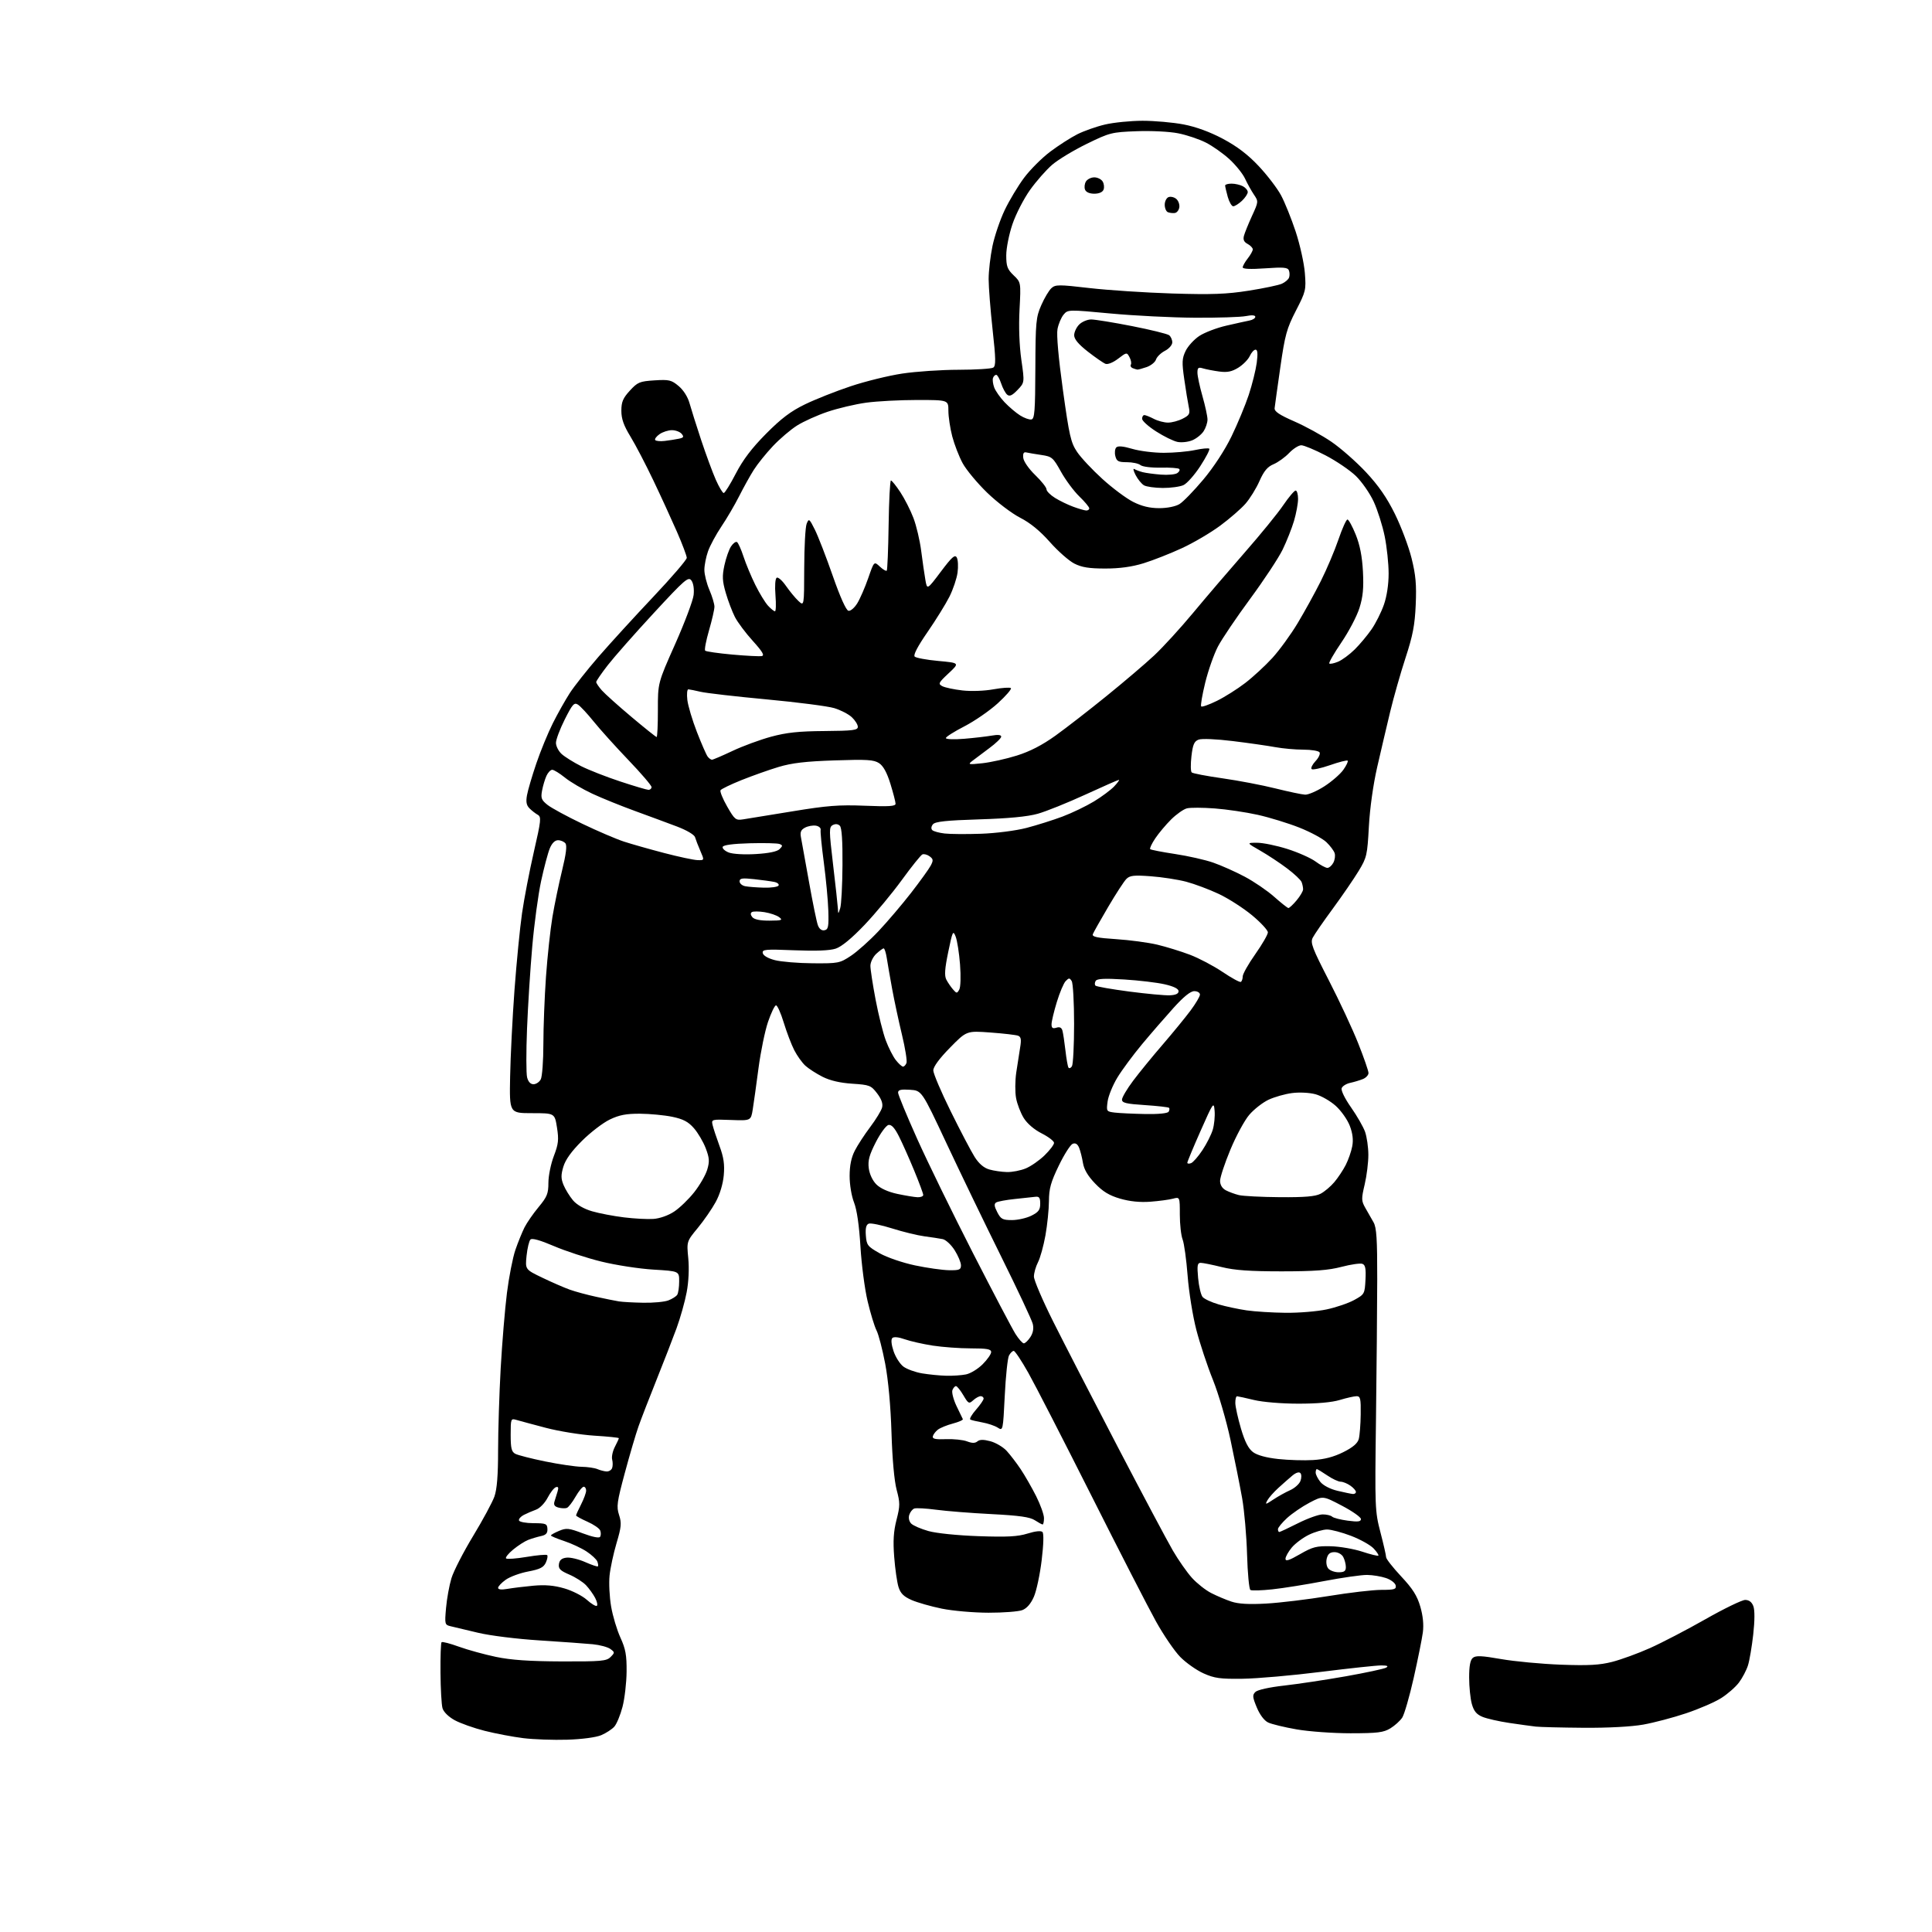 <?xml version="1.0" encoding="UTF-8" standalone="no"?>
<svg 
  version="1.1" 
  xmlns="http://www.w3.org/2000/svg" 
  xmlns:xlink="http://www.w3.org/1999/xlink" 
  xmlns:svg="http://www.w3.org/2000/svg"
  xmlns:rdf="http://www.w3.org/1999/02/22-rdf-syntax-ns#"
  xmlns:cc="http://creativecommons.org/ns#"
  xmlns:dc="http://purl.org/dc/elements/1.1/"
  viewBox="0 0 768 768"
  width="768"
  height="768"
>
<style>svg {background-color: white; }</style>"
<path stroke="none" fill="black" fill-rule="evenodd" d="M225.50,691.56C220.00,691.73 212.12,691.45 208.00,690.94C203.88,690.43 196.97,689.12 192.66,688.03C188.35,686.94 182.97,685.03 180.70,683.78C178.23,682.41 176.31,680.50 175.89,679.00C175.51,677.62 175.15,671.29 175.10,664.92C175.04,658.55 175.24,653.09 175.53,652.80C175.82,652.51 178.93,653.31 182.44,654.59C185.95,655.86 192.58,657.68 197.16,658.64C203.16,659.89 210.48,660.39 223.21,660.44C239.02,660.49 241.11,660.31 242.71,658.69C244.43,656.95 244.43,656.82 242.64,655.50C241.61,654.74 238.46,653.89 235.64,653.61C232.81,653.34 223.30,652.65 214.50,652.09C205.45,651.52 194.81,650.19 190.00,649.04C185.32,647.92 180.42,646.75 179.11,646.45C176.81,645.91 176.74,645.65 177.31,639.20C177.63,635.51 178.60,630.20 179.45,627.38C180.30,624.57 184.17,617.03 188.04,610.64C191.91,604.25 195.74,597.16 196.54,594.89C197.56,592.00 198.00,586.44 198.00,576.55C198.00,568.74 198.47,554.06 199.03,543.93C199.60,533.79 200.72,520.30 201.52,513.95C202.32,507.60 203.83,499.91 204.87,496.87C205.92,493.82 207.56,489.79 208.50,487.91C209.45,486.04 211.97,482.39 214.11,479.82C217.48,475.76 218.00,474.48 218.00,470.16C218.00,467.42 218.97,462.64 220.16,459.55C221.99,454.75 222.18,453.06 221.41,448.21C220.50,442.50 220.50,442.50 211.50,442.50C202.50,442.50 202.50,442.50 202.78,428.00C202.93,420.02 203.71,404.50 204.52,393.50C205.34,382.50 206.68,368.77 207.52,363.00C208.35,357.23 210.47,346.27 212.21,338.65C215.11,326.03 215.24,324.72 213.74,323.88C212.84,323.37 211.36,322.22 210.47,321.32C209.27,320.12 209.01,318.74 209.49,316.10C209.84,314.12 211.51,308.45 213.19,303.50C214.87,298.55 217.83,291.35 219.76,287.50C221.69,283.65 224.73,278.25 226.51,275.50C228.29,272.75 233.45,266.23 237.98,261.00C242.51,255.78 252.25,245.12 259.61,237.33C266.97,229.54 273.00,222.53 273.00,221.75C273.00,220.98 271.25,216.33 269.11,211.42C266.96,206.52 262.75,197.32 259.73,191.00C256.72,184.68 252.63,176.83 250.63,173.56C247.93,169.14 247.00,166.51 247.00,163.29C247.00,159.78 247.63,158.28 250.37,155.29C253.47,151.91 254.27,151.58 260.17,151.20C265.99,150.83 266.90,151.05 269.78,153.47C271.70,155.08 273.42,157.81 274.11,160.32C274.75,162.62 276.83,169.20 278.73,174.95C280.64,180.69 283.25,187.78 284.54,190.70C285.83,193.61 287.25,196.00 287.69,195.99C288.14,195.98 290.30,192.50 292.50,188.24C295.33,182.78 298.84,178.15 304.50,172.44C310.55,166.34 314.33,163.48 320.00,160.73C324.12,158.73 332.30,155.49 338.16,153.54C344.02,151.58 353.25,149.31 358.66,148.50C364.07,147.68 374.12,147.00 381.00,146.99C387.88,146.98 394.09,146.59 394.82,146.13C395.91,145.44 395.87,142.81 394.57,131.02C393.71,123.17 393.00,114.13 393.00,110.94C393.00,107.74 393.69,101.84 394.52,97.82C395.36,93.79 397.55,87.35 399.39,83.50C401.23,79.65 404.70,73.87 407.10,70.66C409.51,67.44 414.17,62.78 417.47,60.30C420.77,57.82 425.61,54.71 428.22,53.39C430.83,52.07 435.78,50.32 439.23,49.51C442.68,48.69 449.40,48.02 454.16,48.01C458.93,48.01 466.27,48.66 470.48,49.46C475.47,50.42 480.92,52.42 486.18,55.21C491.80,58.21 496.08,61.47 500.36,66.03C503.74,69.62 507.73,74.84 509.23,77.63C510.73,80.42 513.35,86.93 515.06,92.10C516.76,97.27 518.40,104.66 518.70,108.51C519.23,115.25 519.09,115.84 515.14,123.51C511.49,130.61 510.80,133.11 508.95,146.00C507.80,153.97 506.79,161.29 506.68,162.26C506.55,163.56 508.57,164.92 514.50,167.51C518.90,169.43 525.54,173.07 529.25,175.61C532.96,178.14 539.16,183.59 543.02,187.72C548.02,193.08 551.32,197.85 554.53,204.37C557.00,209.39 559.97,217.28 561.12,221.90C562.78,228.56 563.12,232.38 562.77,240.40C562.42,248.49 561.61,252.68 558.72,261.50C556.74,267.55 553.99,277.23 552.60,283.00C551.21,288.77 548.89,298.68 547.44,305.00C545.87,311.86 544.54,321.36 544.15,328.54C543.53,339.95 543.32,340.89 540.08,346.23C538.20,349.33 533.58,356.06 529.82,361.19C526.05,366.31 522.46,371.51 521.83,372.76C520.82,374.73 521.62,376.85 528.26,389.76C532.43,397.86 537.68,409.12 539.92,414.77C542.17,420.42 544.00,425.72 544.00,426.54C544.00,427.37 542.99,428.45 541.75,428.95C540.51,429.45 538.24,430.13 536.71,430.46C535.17,430.79 533.65,431.74 533.34,432.56C533.00,433.43 534.57,436.66 537.05,440.19C539.41,443.55 541.92,447.92 542.63,449.90C543.33,451.88 543.93,455.98 543.94,459.00C543.96,462.02 543.30,467.33 542.49,470.80C541.12,476.60 541.14,477.34 542.75,480.18C543.71,481.87 545.17,484.43 546.00,485.88C547.20,487.97 547.49,492.51 547.47,508.50C547.45,519.50 547.22,544.70 546.97,564.50C546.51,599.40 546.57,600.76 548.75,609.14C549.99,613.89 551.00,618.33 551.00,619.01C551.00,619.69 553.69,623.12 556.97,626.63C561.57,631.54 563.33,634.32 564.59,638.65C565.66,642.33 566.01,645.88 565.60,648.94C565.26,651.50 563.62,659.64 561.96,667.03C560.29,674.42 558.24,681.50 557.41,682.78C556.57,684.05 554.45,685.97 552.70,687.04C549.97,688.70 547.62,688.99 536.88,689.00C529.94,689.00 520.29,688.31 515.44,687.46C510.58,686.61 505.47,685.38 504.09,684.71C502.55,683.97 500.79,681.63 499.59,678.73C497.87,674.58 497.80,673.78 499.06,672.56C499.90,671.74 504.66,670.69 510.50,670.04C516.00,669.42 527.02,667.76 535.00,666.35C542.98,664.93 550.17,663.39 551.00,662.92C552.06,662.31 551.52,662.05 549.15,662.03C547.31,662.01 536.51,663.17 525.15,664.59C513.79,666.02 499.77,667.25 494.00,667.33C485.01,667.45 482.77,667.14 478.40,665.18C475.60,663.92 471.44,660.98 469.16,658.66C466.88,656.34 462.53,649.96 459.48,644.47C456.44,638.99 444.89,616.50 433.83,594.50C422.76,572.50 411.50,550.56 408.79,545.75C406.09,540.94 403.47,537.00 402.97,537.00C402.48,537.00 401.63,537.83 401.09,538.84C400.55,539.85 399.79,547.01 399.41,554.76C398.71,568.78 398.70,568.85 396.60,567.50C395.45,566.76 392.70,565.83 390.50,565.44C388.30,565.05 386.15,564.54 385.72,564.29C385.29,564.04 386.30,562.29 387.97,560.39C389.63,558.49 391.00,556.50 391.00,555.97C391.00,555.43 390.47,555.00 389.83,555.00C389.18,555.00 387.85,555.73 386.87,556.62C385.19,558.14 384.94,558.01 382.94,554.62C381.76,552.63 380.45,551.00 380.01,551.00C379.57,551.00 378.94,551.72 378.60,552.59C378.27,553.47 378.98,556.28 380.19,558.84C381.41,561.41 382.55,563.78 382.74,564.12C382.93,564.46 381.15,565.25 378.79,565.88C376.43,566.50 373.74,567.60 372.81,568.32C371.88,569.04 370.98,570.23 370.81,570.97C370.58,571.98 371.84,572.25 376.02,572.09C379.06,571.97 382.83,572.36 384.39,572.96C386.44,573.74 387.61,573.74 388.55,572.96C389.47,572.20 390.98,572.19 393.72,572.92C395.85,573.50 398.75,575.21 400.15,576.73C401.56,578.26 404.06,581.52 405.72,584.00C407.38,586.48 410.14,591.30 411.87,594.72C413.59,598.14 415.00,602.08 415.00,603.47C415.00,604.86 414.76,606.00 414.46,606.00C414.17,606.00 412.78,605.24 411.36,604.32C409.43,603.05 405.22,602.45 394.15,601.88C386.09,601.47 376.18,600.69 372.13,600.14C368.07,599.60 364.15,599.39 363.42,599.67C362.68,599.95 361.79,601.09 361.44,602.20C361.06,603.40 361.38,604.81 362.23,605.66C363.02,606.45 366.10,607.78 369.08,608.62C372.21,609.50 380.62,610.36 389.00,610.65C400.40,611.05 404.56,610.83 408.48,609.61C411.55,608.65 413.81,608.41 414.39,608.99C414.96,609.56 414.85,613.86 414.08,620.21C413.40,625.87 412.01,632.41 410.98,634.75C409.76,637.53 408.16,639.37 406.37,640.05C404.87,640.62 398.82,641.09 392.94,641.08C387.07,641.07 378.71,640.34 374.38,639.46C370.04,638.57 364.64,637.03 362.36,636.03C359.23,634.65 357.97,633.40 357.17,630.86C356.59,629.01 355.82,623.64 355.46,618.93C354.96,612.56 355.20,608.76 356.38,604.16C357.81,598.57 357.82,597.42 356.43,592.23C355.49,588.70 354.70,579.98 354.38,569.50C354.05,558.87 353.11,548.60 351.88,542.10C350.79,536.39 349.24,530.43 348.44,528.88C347.63,527.32 346.04,522.11 344.90,517.30C343.75,512.49 342.47,502.69 342.04,495.53C341.53,487.13 340.63,480.90 339.49,478.00C338.49,475.45 337.73,470.88 337.74,467.46C337.74,463.38 338.40,460.13 339.78,457.44C340.89,455.25 343.67,450.99 345.94,447.98C348.21,444.97 350.33,441.48 350.65,440.24C351.04,438.71 350.40,436.90 348.66,434.62C346.25,431.47 345.67,431.24 338.80,430.79C333.97,430.48 329.98,429.55 327.00,428.05C324.52,426.80 321.44,424.81 320.15,423.64C318.86,422.46 316.88,419.70 315.75,417.50C314.61,415.30 312.73,410.35 311.55,406.50C310.38,402.65 308.98,399.56 308.46,399.64C307.93,399.71 306.51,402.68 305.30,406.22C304.09,409.77 302.39,418.03 301.52,424.59C300.66,431.14 299.63,438.52 299.23,441.00C298.50,445.50 298.50,445.50 290.63,445.21C282.87,444.92 282.76,444.95 283.27,447.21C283.56,448.47 284.79,452.20 286.00,455.50C287.69,460.06 288.09,462.86 287.71,467.18C287.40,470.65 286.16,474.77 284.52,477.78C283.05,480.49 279.84,485.14 277.40,488.10C272.95,493.50 272.95,493.50 273.60,500.19C273.99,504.27 273.75,509.55 272.96,513.69C272.26,517.43 270.45,523.87 268.94,528.00C267.43,532.12 263.85,541.35 260.98,548.50C258.11,555.65 254.89,563.98 253.82,567.00C252.75,570.02 250.30,578.35 248.38,585.50C245.25,597.12 245.00,598.90 246.09,602.23C247.14,605.45 247.00,606.97 245.08,613.43C243.86,617.55 242.61,623.35 242.31,626.32C242.00,629.30 242.28,634.83 242.93,638.62C243.58,642.40 245.25,647.98 246.64,651.00C248.69,655.49 249.14,657.97 249.08,664.52C249.04,668.93 248.31,675.22 247.46,678.49C246.61,681.76 245.14,685.30 244.21,686.36C243.27,687.41 240.93,688.94 239.00,689.76C236.94,690.63 231.39,691.37 225.50,691.56zM629.50,686.82C620.70,686.75 612.15,686.54 610.50,686.35C608.85,686.16 604.12,685.51 600.00,684.90C595.88,684.29 591.07,683.20 589.32,682.48C586.93,681.49 585.88,680.21 585.07,677.33C584.49,675.22 584.01,670.52 584.01,666.87C584.00,662.24 584.45,659.88 585.48,659.02C586.65,658.05 588.97,658.15 596.73,659.51C602.10,660.45 612.80,661.45 620.50,661.74C631.54,662.14 635.86,661.90 640.91,660.61C644.44,659.70 651.19,657.24 655.91,655.13C660.63,653.02 670.56,647.86 677.96,643.65C685.37,639.44 692.47,636.00 693.74,636.00C695.27,636.00 696.36,636.83 696.98,638.46C697.57,640.00 697.55,644.21 696.94,649.71C696.40,654.54 695.46,660.08 694.85,662.00C694.25,663.92 692.64,666.99 691.28,668.81C689.92,670.63 686.72,673.43 684.16,675.04C681.60,676.65 675.33,679.36 670.24,681.06C665.15,682.77 657.50,684.79 653.24,685.55C648.54,686.39 639.23,686.89 629.50,686.82zM237.24,638.35C237.65,638.10 237.36,636.67 236.58,635.19C235.80,633.71 234.18,631.45 232.96,630.16C231.75,628.88 228.76,626.97 226.31,625.92C222.69,624.37 221.92,623.59 222.18,621.76C222.41,620.15 223.28,619.41 225.21,619.19C226.71,619.01 230.04,619.81 232.62,620.95C235.20,622.09 237.48,622.86 237.68,622.66C237.88,622.45 237.78,621.58 237.45,620.73C237.12,619.87 235.20,618.08 233.17,616.74C231.15,615.41 227.14,613.53 224.25,612.58C221.36,611.62 219.00,610.63 219.00,610.37C219.00,610.11 220.45,609.29 222.23,608.55C225.13,607.33 226.09,607.43 231.70,609.54C235.56,610.99 238.18,611.51 238.56,610.90C238.90,610.35 238.92,609.23 238.60,608.40C238.28,607.57 235.99,606.00 233.51,604.90C231.03,603.80 229.00,602.68 229.00,602.41C229.00,602.14 229.90,600.16 231.00,598.00C232.10,595.84 233.00,593.39 233.00,592.54C233.00,591.69 232.56,591.00 232.03,591.00C231.50,591.00 230.03,592.79 228.78,594.98C227.53,597.17 225.98,599.17 225.35,599.41C224.71,599.66 223.21,599.61 222.02,599.29C220.45,598.88 220.00,598.20 220.42,596.86C220.74,595.84 221.29,594.04 221.65,592.87C222.12,591.34 221.92,590.86 220.97,591.18C220.23,591.42 218.75,593.32 217.68,595.39C216.58,597.50 214.57,599.57 213.11,600.10C211.68,600.62 209.48,601.56 208.23,602.20C206.98,602.84 206.11,603.84 206.31,604.42C206.50,605.00 209.10,605.48 212.08,605.49C217.00,605.50 217.51,605.71 217.61,607.77C217.70,609.44 217.05,610.18 215.11,610.60C213.68,610.91 211.38,611.59 210.00,612.12C208.62,612.65 205.93,614.38 204.01,615.96C202.08,617.55 200.81,619.14 201.17,619.50C201.53,619.86 205.23,619.59 209.39,618.89C213.55,618.19 217.20,617.87 217.51,618.18C217.82,618.49 217.58,619.83 216.98,621.15C216.10,623.07 214.66,623.80 209.98,624.69C206.73,625.30 202.71,626.78 201.04,627.97C199.37,629.16 198.00,630.61 198.00,631.20C198.00,631.88 199.36,632.02 201.75,631.60C203.81,631.24 208.45,630.67 212.05,630.34C216.72,629.92 220.25,630.22 224.33,631.41C227.47,632.32 231.49,634.36 233.26,635.94C235.03,637.53 236.82,638.61 237.24,638.35zM503.36,637.44C508.78,637.14 519.93,635.79 528.13,634.45C536.33,633.10 545.76,632.00 549.09,632.00C554.32,632.00 555.10,631.76 554.81,630.25C554.63,629.29 552.91,627.96 550.99,627.31C549.07,626.65 545.69,626.09 543.47,626.06C541.25,626.03 533.60,627.12 526.47,628.48C519.34,629.85 510.01,631.34 505.75,631.79C501.49,632.25 497.58,632.36 497.06,632.04C496.54,631.71 495.94,625.39 495.73,617.98C495.52,610.56 494.64,600.45 493.76,595.50C492.88,590.55 490.81,580.19 489.16,572.47C487.51,564.73 484.36,553.97 482.14,548.47C479.93,542.99 476.97,534.06 475.56,528.63C474.15,523.21 472.59,513.53 472.10,507.13C471.61,500.73 470.71,494.23 470.10,492.68C469.50,491.14 469.00,486.70 469.00,482.82C469.00,475.77 469.00,475.77 466.25,476.50C464.74,476.90 460.71,477.44 457.29,477.70C453.17,478.01 449.14,477.60 445.29,476.49C440.96,475.23 438.44,473.71 435.30,470.44C432.45,467.48 430.91,464.86 430.49,462.29C430.15,460.20 429.47,457.50 428.97,456.27C428.35,454.76 427.53,454.24 426.42,454.67C425.52,455.01 423.03,458.92 420.89,463.35C417.71,469.92 416.99,472.50 416.97,477.45C416.95,480.78 416.32,486.91 415.58,491.08C414.83,495.25 413.50,500.07 412.61,501.78C411.73,503.50 411.00,506.05 411.00,507.46C411.00,508.87 414.43,516.88 418.62,525.26C422.81,533.64 434.34,556.02 444.23,575.00C454.13,593.98 464.03,612.60 466.24,616.39C468.44,620.17 471.85,625.04 473.81,627.21C475.76,629.37 479.19,632.09 481.43,633.24C483.67,634.39 487.30,635.93 489.50,636.66C492.29,637.59 496.48,637.83 503.36,637.44zM532.12,625.00C534.36,625.00 535.00,624.54 535.00,622.93C535.00,621.80 534.53,620.00 533.96,618.93C533.37,617.83 531.88,617.00 530.48,617.00C528.71,617.00 527.87,617.69 527.41,619.51C527.05,620.95 527.30,622.66 528.01,623.51C528.69,624.33 530.54,625.00 532.12,625.00zM516.75,617.82C521.79,614.91 523.30,614.52 529.00,614.66C532.58,614.75 538.20,615.72 541.50,616.81C544.80,617.90 547.69,618.61 547.92,618.39C548.15,618.17 547.30,616.88 546.03,615.53C544.75,614.17 540.73,611.93 537.08,610.53C533.44,609.14 529.15,608.00 527.54,608.00C525.94,608.00 522.70,608.94 520.34,610.08C517.98,611.22 514.91,613.51 513.52,615.15C512.14,616.80 511.00,618.83 511.00,619.65C511.00,620.77 512.46,620.30 516.75,617.82zM508.52,609.00C508.81,609.00 512.18,607.42 516.00,605.50C519.82,603.58 524.22,602.00 525.78,602.00C527.33,602.00 529.03,602.40 529.55,602.90C530.07,603.39 532.86,604.11 535.75,604.49C539.83,605.03 541.00,604.89 540.99,603.84C540.98,603.10 537.58,600.71 533.42,598.53C525.86,594.56 525.86,594.56 520.57,597.33C517.67,598.85 513.65,601.60 511.64,603.43C509.64,605.27 508.00,607.27 508.00,607.88C508.00,608.50 508.24,609.00 508.52,609.00zM506.12,596.12C507.98,594.88 510.98,593.21 512.79,592.40C514.61,591.60 516.47,589.94 516.94,588.72C517.42,587.48 517.41,586.09 516.92,585.57C516.39,585.01 515.15,585.40 513.77,586.54C512.52,587.59 510.00,589.80 508.17,591.47C506.34,593.14 504.36,595.37 503.79,596.43C502.83,598.19 503.04,598.16 506.12,596.12zM537.75,593.88C538.44,593.95 539.00,593.58 539.00,593.06C539.00,592.54 538.00,591.41 536.78,590.56C535.56,589.70 533.82,589.00 532.92,589.00C532.02,589.00 529.62,587.88 527.60,586.50C525.57,585.12 523.71,584.00 523.46,584.00C523.21,584.00 523.00,584.63 523.00,585.39C523.00,586.15 523.85,587.83 524.89,589.12C526.01,590.49 528.78,591.93 531.64,592.61C534.31,593.24 537.06,593.82 537.75,593.88zM241.14,584.93C242.05,584.97 243.03,584.37 243.32,583.60C243.62,582.82 243.63,581.30 243.35,580.21C243.06,579.12 243.54,576.85 244.41,575.17C245.29,573.48 246.00,571.92 246.00,571.70C246.00,571.48 241.61,571.03 236.25,570.70C230.89,570.36 222.22,568.96 217.00,567.59C211.78,566.22 206.49,564.79 205.25,564.43C203.08,563.79 203.00,563.99 203.00,570.35C203.00,575.71 203.34,577.11 204.84,577.91C205.85,578.45 211.21,579.82 216.74,580.95C222.28,582.08 228.77,583.03 231.16,583.07C233.55,583.11 236.40,583.53 237.50,584.00C238.60,584.47 240.24,584.89 241.14,584.93zM522.00,580.39C526.49,580.12 530.20,579.14 533.99,577.25C537.81,575.34 539.68,573.74 540.14,572.00C540.50,570.62 540.85,566.24 540.90,562.25C540.99,555.97 540.77,555.00 539.25,555.01C538.29,555.02 535.29,555.69 532.59,556.51C529.44,557.47 523.54,557.99 516.09,557.98C509.45,557.98 501.94,557.35 498.50,556.52C495.20,555.72 492.16,555.06 491.75,555.04C491.34,555.02 491.03,556.24 491.06,557.75C491.09,559.26 492.11,563.83 493.31,567.91C494.86,573.15 496.26,575.87 498.11,577.25C499.77,578.48 503.39,579.47 508.11,579.98C512.17,580.42 518.42,580.61 522.00,580.39zM376.12,546.88C378.67,546.95 382.21,546.71 383.99,546.35C385.77,546.00 388.75,544.18 390.61,542.32C392.48,540.46 394.00,538.27 394.00,537.47C394.00,536.30 392.36,536.00 385.94,536.00C381.51,536.00 374.69,535.50 370.78,534.90C366.87,534.29 361.86,533.16 359.65,532.38C357.17,531.50 355.28,531.32 354.71,531.89C354.13,532.47 354.32,534.46 355.20,537.10C355.98,539.45 357.75,542.22 359.13,543.25C360.50,544.27 363.85,545.48 366.56,545.94C369.28,546.39 373.58,546.82 376.12,546.88zM406.99,534.00C407.52,534.00 408.69,532.88 409.59,531.51C410.67,529.85 410.99,528.09 410.54,526.26C410.17,524.74 404.52,512.70 397.98,499.50C391.44,486.30 381.67,466.05 376.25,454.50C366.41,433.50 366.41,433.50 361.70,433.20C358.13,432.96 357.00,433.24 357.00,434.34C357.00,435.13 360.40,443.37 364.56,452.64C368.72,461.91 378.69,482.32 386.71,498.00C394.73,513.67 402.36,528.19 403.66,530.25C404.96,532.31 406.46,534.00 406.99,534.00zM511.00,521.86C516.23,521.92 523.57,521.32 527.32,520.52C531.07,519.73 536.02,518.04 538.32,516.77C542.40,514.53 542.51,514.33 542.80,508.72C543.03,504.32 542.75,502.84 541.59,502.40C540.76,502.08 537.02,502.61 533.29,503.59C528.07,504.96 522.56,505.37 509.50,505.38C496.87,505.38 490.75,504.95 485.69,503.69C481.94,502.76 478.17,502.00 477.30,502.00C475.98,502.00 475.81,502.98 476.27,508.04C476.57,511.36 477.37,514.74 478.04,515.55C478.71,516.36 481.58,517.69 484.42,518.52C487.26,519.34 492.26,520.41 495.54,520.89C498.82,521.37 505.77,521.80 511.00,521.86zM255.68,517.86C259.64,517.94 264.13,517.52 265.66,516.94C267.20,516.35 268.80,515.34 269.21,514.69C269.63,514.03 269.98,511.66 269.98,509.40C270.00,505.30 270.00,505.30 259.75,504.69C254.11,504.35 244.78,502.91 239.01,501.49C233.23,500.07 224.76,497.30 220.18,495.33C214.73,493.00 211.51,492.09 210.87,492.73C210.33,493.27 209.63,496.17 209.32,499.17C208.76,504.63 208.76,504.63 215.63,507.93C219.41,509.75 224.30,511.87 226.50,512.66C228.70,513.45 233.43,514.73 237.00,515.50C240.57,516.28 244.62,517.10 246.00,517.32C247.38,517.55 251.73,517.79 255.68,517.86zM377.25,504.93C381.37,504.99 382.00,504.73 382.00,502.98C382.00,501.87 380.87,499.18 379.50,497.00C378.12,494.82 375.99,492.83 374.75,492.57C373.51,492.32 370.25,491.82 367.50,491.46C364.75,491.10 358.97,489.69 354.66,488.33C350.35,486.97 346.16,486.11 345.35,486.42C344.31,486.82 343.97,488.19 344.19,491.13C344.48,494.97 344.88,495.49 349.72,498.22C352.63,499.86 358.81,501.97 363.72,503.01C368.55,504.03 374.64,504.89 377.25,504.93zM259.77,484.54C262.29,484.36 265.66,483.17 267.99,481.62C270.17,480.18 273.75,476.73 275.95,473.94C278.16,471.15 280.48,467.12 281.13,464.97C282.11,461.69 282.01,460.32 280.53,456.43C279.55,453.88 277.44,450.29 275.83,448.46C273.58,445.89 271.58,444.85 267.23,443.94C264.12,443.30 258.36,442.75 254.43,442.72C248.93,442.69 246.18,443.21 242.40,445.03C239.71,446.32 234.73,450.13 231.35,453.50C227.19,457.63 224.79,460.97 223.95,463.76C222.95,467.10 222.97,468.51 224.03,471.08C224.76,472.83 226.44,475.55 227.76,477.13C229.26,478.91 232.13,480.56 235.36,481.50C238.21,482.33 243.91,483.42 248.02,483.92C252.13,484.43 257.42,484.71 259.77,484.54zM402.28,485.00C404.60,485.00 408.07,484.21 410.00,483.25C412.83,481.83 413.50,480.93 413.50,478.50C413.50,476.08 413.11,475.55 411.50,475.75C410.40,475.88 406.73,476.28 403.34,476.63C399.95,476.98 396.64,477.60 395.99,478.00C395.11,478.55 395.22,479.53 396.43,481.87C397.86,484.63 398.55,485.00 402.28,485.00zM364.75,475.92C365.99,475.96 367.00,475.56 367.00,475.01C367.00,474.47 365.37,470.08 363.38,465.26C361.39,460.44 358.67,454.33 357.33,451.69C355.65,448.36 354.38,446.97 353.20,447.19C352.27,447.36 350.00,450.43 348.17,454.00C345.55,459.13 344.95,461.32 345.35,464.40C345.65,466.74 346.86,469.32 348.37,470.82C349.96,472.41 353.03,473.80 356.69,474.59C359.89,475.27 363.51,475.87 364.75,475.92zM508.80,475.90C518.68,475.97 522.83,475.62 524.93,474.54C526.49,473.73 528.96,471.65 530.43,469.90C531.90,468.16 533.94,465.08 534.96,463.07C535.99,461.06 537.15,457.72 537.54,455.66C538.02,453.09 537.71,450.53 536.56,447.52C535.64,445.10 533.13,441.55 531.00,439.62C528.86,437.69 525.23,435.60 522.92,434.98C520.53,434.33 516.53,434.13 513.61,434.51C510.80,434.87 506.59,436.07 504.25,437.17C501.92,438.27 498.47,440.97 496.60,443.16C494.72,445.35 491.35,451.58 489.10,457.01C486.84,462.43 485.00,468.01 485.00,469.40C485.00,471.00 485.83,472.37 487.25,473.14C488.49,473.80 490.85,474.67 492.50,475.07C494.15,475.47 501.48,475.84 508.80,475.90zM400.28,465.91C402.36,465.96 405.74,465.30 407.78,464.45C409.83,463.60 413.19,461.26 415.25,459.25C417.31,457.24 419.00,455.02 419.00,454.31C419.00,453.61 416.80,451.92 414.10,450.55C411.11,449.04 408.33,446.65 406.95,444.43C405.71,442.42 404.34,438.87 403.91,436.53C403.47,434.19 403.50,429.63 403.97,426.39C404.45,423.15 405.15,418.65 405.52,416.40C406.06,413.21 405.87,412.16 404.70,411.71C403.87,411.40 398.92,410.82 393.71,410.44C384.24,409.74 384.24,409.74 377.62,416.49C373.40,420.79 371.00,424.06 371.00,425.50C371.00,426.75 374.12,434.08 377.94,441.80C381.75,449.52 386.02,457.66 387.43,459.89C389.13,462.58 391.08,464.25 393.24,464.88C395.03,465.40 398.20,465.86 400.28,465.91zM473.47,462.37C474.28,462.06 476.31,459.74 477.99,457.20C479.67,454.67 481.52,451.00 482.10,449.05C482.68,447.10 483.01,443.74 482.83,441.59C482.51,437.82 482.31,438.11 477.23,449.59C474.33,456.14 471.97,461.82 471.98,462.22C471.99,462.61 472.66,462.68 473.47,462.37zM455.19,442.84C460.44,442.94 464.14,442.58 464.54,441.93C464.90,441.35 464.98,440.65 464.71,440.38C464.44,440.11 460.12,439.62 455.11,439.29C447.66,438.81 446.00,438.41 446.01,437.10C446.02,436.22 448.01,432.85 450.45,429.60C452.88,426.36 458.16,419.89 462.19,415.23C466.21,410.56 471.19,404.48 473.25,401.72C475.31,398.95 477.00,396.09 477.00,395.35C477.00,394.61 475.99,394.00 474.75,394.00C473.24,394.00 470.51,396.20 466.50,400.65C463.20,404.30 457.57,410.79 454.00,415.07C450.43,419.36 446.00,425.34 444.16,428.37C442.33,431.40 440.58,435.68 440.29,437.87C439.77,441.78 439.82,441.86 443.13,442.27C444.98,442.49 450.41,442.75 455.19,442.84zM212.07,431.00C213.09,431.00 214.40,430.13 214.96,429.07C215.53,428.00 216.00,421.67 216.00,415.00C216.00,408.33 216.47,396.27 217.04,388.19C217.62,380.11 218.77,369.45 219.60,364.50C220.43,359.55 222.16,351.23 223.44,346.00C225.04,339.46 225.45,336.11 224.76,335.25C224.21,334.56 222.89,334.00 221.83,334.00C220.59,334.00 219.41,335.17 218.55,337.25C217.81,339.04 216.26,344.88 215.10,350.23C213.95,355.58 212.36,367.28 211.58,376.23C210.79,385.18 209.86,399.93 209.50,409.01C209.14,418.09 209.15,426.76 209.53,428.26C209.97,430.02 210.88,431.00 212.07,431.00zM426.11,423.86C426.58,423.11 426.97,415.52 426.97,407.00C426.97,398.48 426.54,390.82 426.02,390.00C425.18,388.67 424.91,388.67 423.62,390.00C422.83,390.82 421.24,394.58 420.09,398.36C418.94,402.13 418.00,406.09 418.00,407.17C418.00,408.65 418.47,408.98 419.92,408.53C421.25,408.10 421.99,408.47 422.34,409.71C422.61,410.69 423.14,414.20 423.52,417.50C423.89,420.80 424.44,423.89 424.72,424.36C425.01,424.83 425.64,424.60 426.11,423.86zM358.97,424.00C359.42,424.00 360.04,423.35 360.34,422.55C360.65,421.75 359.84,416.69 358.54,411.30C357.24,405.91 355.48,397.68 354.62,393.00C353.77,388.32 352.81,382.81 352.49,380.75C352.17,378.69 351.62,377.00 351.27,377.00C350.92,377.00 349.59,377.98 348.31,379.17C347.04,380.37 346.00,382.51 346.00,383.92C346.00,385.34 346.93,391.40 348.07,397.40C349.21,403.39 351.02,410.66 352.11,413.56C353.19,416.46 355.00,420.00 356.11,421.42C357.23,422.84 358.51,424.00 358.97,424.00zM465.00,395.65C467.35,395.55 468.50,395.02 468.50,394.02C468.50,393.05 466.61,392.11 463.00,391.28C459.98,390.58 452.73,389.72 446.90,389.36C439.08,388.88 436.10,389.03 435.55,389.92C435.14,390.59 435.10,391.44 435.48,391.81C435.85,392.18 441.86,393.23 448.83,394.15C455.80,395.06 463.07,395.74 465.00,395.65zM381.32,393.38C381.86,392.43 381.99,388.08 381.63,383.41C381.28,378.85 380.50,373.86 379.89,372.31C378.86,369.69 378.66,370.10 376.94,378.41C375.56,385.09 375.37,387.85 376.18,389.41C376.77,390.56 377.96,392.30 378.82,393.29C380.27,394.96 380.44,394.96 381.32,393.38zM493.25,390.32C493.66,390.08 494.00,389.10 494.00,388.13C494.00,387.17 496.25,383.19 499.00,379.29C501.75,375.39 504.00,371.49 504.00,370.63C504.00,369.78 501.19,366.73 497.75,363.87C494.31,361.01 488.35,357.18 484.50,355.36C480.65,353.55 474.80,351.36 471.50,350.49C468.20,349.63 461.88,348.65 457.46,348.33C450.75,347.83 449.13,348.01 447.75,349.40C446.83,350.31 443.57,355.32 440.51,360.53C437.45,365.73 434.71,370.60 434.42,371.34C434.02,372.39 436.06,372.83 443.70,373.33C449.09,373.68 456.43,374.67 460.00,375.51C463.57,376.36 469.43,378.17 473.00,379.52C476.58,380.88 482.43,383.96 486.00,386.37C489.58,388.79 492.84,390.56 493.25,390.32zM323.08,382.92C333.25,383.00 333.83,382.88 338.24,379.96C340.76,378.29 345.69,373.89 349.18,370.19C352.68,366.48 358.50,359.64 362.13,354.98C365.75,350.31 369.28,345.41 369.98,344.08C371.07,342.01 371.00,341.48 369.53,340.40C368.58,339.70 367.29,339.37 366.65,339.65C366.02,339.94 362.35,344.50 358.50,349.80C354.65,355.10 347.97,363.14 343.66,367.67C338.58,373.00 334.55,376.32 332.23,377.09C329.84,377.88 324.35,378.10 315.77,377.75C304.22,377.28 302.93,377.40 303.21,378.86C303.40,379.86 305.28,380.96 308.01,381.67C310.48,382.31 317.26,382.88 323.08,382.92zM327.75,369.79C329.25,369.48 329.47,368.38 329.27,361.97C329.14,357.86 328.33,349.26 327.48,342.85C326.63,336.45 326.06,330.61 326.22,329.88C326.37,329.15 325.51,328.40 324.30,328.21C323.09,328.03 321.15,328.38 319.99,329.01C318.38,329.86 318.00,330.79 318.39,332.82C318.68,334.29 320.11,342.25 321.58,350.50C323.05,358.75 324.64,366.55 325.13,367.82C325.68,369.29 326.65,370.01 327.75,369.79zM305.87,365.97C310.80,365.94 311.28,365.77 309.73,364.59C308.76,363.85 306.14,362.96 303.92,362.60C301.70,362.25 299.43,362.23 298.89,362.57C298.26,362.96 298.33,363.69 299.07,364.59C299.83,365.51 302.21,365.99 305.87,365.97zM334.00,361.00C334.44,359.62 334.85,351.95 334.90,343.95C334.97,334.17 334.62,329.02 333.85,328.25C333.12,327.52 332.09,327.42 331.05,327.97C329.53,328.79 329.54,329.95 331.16,343.68C332.13,351.83 332.98,359.62 333.06,361.00C333.20,363.50 333.20,363.50 334.00,361.00zM512.16,360.96C512.52,360.98 513.99,359.62 515.41,357.92C516.83,356.23 518.00,354.24 518.00,353.51C518.00,352.77 517.74,351.48 517.41,350.64C517.09,349.80 514.50,347.36 511.66,345.22C508.82,343.07 504.02,339.90 501.00,338.17C495.50,335.02 495.50,335.02 499.70,335.01C502.01,335.00 507.41,336.11 511.71,337.47C516.01,338.83 521.07,341.08 522.96,342.47C524.84,343.86 526.96,345.00 527.66,345.00C528.36,345.00 529.42,344.08 530.02,342.96C530.62,341.84 530.86,340.12 530.54,339.14C530.23,338.16 528.74,336.18 527.24,334.75C525.73,333.32 520.90,330.72 516.50,328.98C512.10,327.24 504.68,324.96 500.00,323.91C495.32,322.87 487.62,321.72 482.88,321.37C478.14,321.01 473.16,320.99 471.83,321.33C470.49,321.66 467.68,323.64 465.57,325.72C463.47,327.80 460.62,331.20 459.23,333.27C457.84,335.34 456.94,337.27 457.22,337.55C457.50,337.83 461.95,338.70 467.11,339.48C472.28,340.26 479.09,341.80 482.25,342.90C485.42,344.00 491.04,346.50 494.75,348.47C498.46,350.43 503.75,354.04 506.50,356.48C509.25,358.92 511.80,360.94 512.16,360.96zM303.69,352.86C306.55,352.94 309.15,352.56 309.48,352.03C309.81,351.50 309.05,350.84 307.79,350.58C306.53,350.32 302.91,349.82 299.75,349.48C295.02,348.97 294.00,349.12 294.00,350.36C294.00,351.18 295.01,352.06 296.25,352.29C297.49,352.53 300.84,352.79 303.69,352.86zM277.26,341.91C280.03,342.00 280.03,342.00 278.40,338.25C277.51,336.19 276.56,333.73 276.29,332.80C276.00,331.81 273.00,330.04 269.15,328.57C265.49,327.19 258.00,324.41 252.50,322.41C247.00,320.41 239.35,317.32 235.50,315.53C231.65,313.74 226.75,310.87 224.61,309.14C222.47,307.41 220.18,306.00 219.52,306.00C218.86,306.00 217.83,307.08 217.22,308.41C216.62,309.74 215.83,312.37 215.48,314.27C214.92,317.26 215.21,318.02 217.66,319.97C219.22,321.20 225.45,324.58 231.50,327.47C237.55,330.37 244.97,333.55 248.00,334.54C251.03,335.53 258.23,337.57 264.00,339.08C269.77,340.59 275.74,341.86 277.26,341.91zM300.45,339.50C305.59,339.20 308.92,338.51 309.88,337.55C311.18,336.25 311.18,336.01 309.86,335.50C309.04,335.18 303.71,335.06 298.01,335.21C291.33,335.40 287.53,335.91 287.28,336.65C287.07,337.28 288.16,338.29 289.70,338.89C291.31,339.51 295.89,339.78 300.45,339.50zM390.00,331.43C395.90,331.22 403.79,330.21 408.00,329.12C412.12,328.05 418.59,326.01 422.37,324.59C426.15,323.17 431.77,320.46 434.87,318.58C437.97,316.70 441.59,314.00 442.93,312.58C444.26,311.16 445.10,310.00 444.79,310.00C444.48,310.00 438.44,312.66 431.36,315.91C424.29,319.15 415.80,322.57 412.50,323.49C408.45,324.63 400.90,325.35 389.27,325.71C376.13,326.12 371.76,326.59 370.86,327.67C370.16,328.51 370.05,329.44 370.59,329.98C371.09,330.47 373.30,331.08 375.50,331.33C377.70,331.59 384.23,331.63 390.00,331.43zM295.38,325.71C297.09,325.45 305.93,324.01 315.00,322.52C328.80,320.24 333.51,319.88 343.75,320.29C353.34,320.68 356.00,320.51 356.00,319.50C356.00,318.79 355.08,315.24 353.96,311.60C352.57,307.10 351.13,304.48 349.45,303.37C347.35,302.00 344.68,301.83 331.74,302.27C320.28,302.65 314.76,303.30 309.50,304.88C305.65,306.04 299.01,308.40 294.74,310.11C290.47,311.83 286.72,313.64 286.42,314.13C286.12,314.62 287.30,317.54 289.06,320.61C292.04,325.81 292.47,326.16 295.38,325.71zM518.80,315.89C520.06,315.95 523.49,314.47 526.41,312.60C529.33,310.73 532.73,307.78 533.97,306.05C535.21,304.31 535.99,302.66 535.72,302.38C535.44,302.11 532.27,302.91 528.67,304.17C525.07,305.42 521.79,306.12 521.39,305.72C520.99,305.32 521.68,303.90 522.93,302.57C524.19,301.24 524.91,299.66 524.55,299.07C524.18,298.48 521.29,298.00 518.12,298.00C514.96,298.00 509.92,297.55 506.93,297.00C503.95,296.45 496.36,295.36 490.07,294.59C483.48,293.78 477.72,293.54 476.47,294.01C474.71,294.68 474.16,295.95 473.62,300.59C473.25,303.75 473.29,306.66 473.72,307.05C474.15,307.45 479.68,308.50 486.00,309.40C492.32,310.30 501.77,312.10 507.00,313.41C512.23,314.71 517.53,315.83 518.80,315.89zM257.75,313.97C258.44,313.98 259.00,313.49 259.00,312.87C259.00,312.25 254.84,307.39 249.75,302.08C244.66,296.76 238.47,289.89 236.00,286.82C233.53,283.74 230.72,280.73 229.76,280.11C228.25,279.14 227.57,279.90 224.51,285.97C222.58,289.81 221.00,294.01 221.00,295.30C221.00,296.59 222.01,298.58 223.25,299.72C224.49,300.85 227.97,303.03 231.00,304.56C234.03,306.08 241.00,308.82 246.50,310.63C252.00,312.45 257.06,313.95 257.75,313.97zM390.50,303.40C393.80,303.04 399.95,301.68 404.17,300.36C409.42,298.72 414.27,296.22 419.56,292.43C423.80,289.38 432.94,282.30 439.85,276.69C446.77,271.09 455.28,263.84 458.76,260.59C462.25,257.34 469.24,249.69 474.30,243.60C479.36,237.50 488.61,226.69 494.85,219.56C501.09,212.44 507.97,204.00 510.13,200.80C512.30,197.61 514.51,195.00 515.04,195.00C515.57,195.00 516.00,196.49 516.00,198.32C516.00,200.14 515.27,204.08 514.39,207.07C513.50,210.06 511.46,215.20 509.85,218.51C508.24,221.81 502.45,230.58 496.98,238.01C491.51,245.43 485.74,253.97 484.15,257.00C482.57,260.02 480.29,266.49 479.09,271.38C477.90,276.26 477.17,280.51 477.49,280.82C477.80,281.13 480.60,280.14 483.70,278.62C486.80,277.10 491.89,273.89 495.01,271.49C498.13,269.09 502.98,264.61 505.79,261.54C508.59,258.47 513.12,252.25 515.83,247.73C518.55,243.20 522.70,235.68 525.04,231.00C527.39,226.32 530.54,218.90 532.04,214.50C533.54,210.10 535.16,206.51 535.63,206.51C536.11,206.52 537.59,209.22 538.92,212.51C540.59,216.66 541.47,221.16 541.79,227.17C542.13,233.76 541.80,237.24 540.41,241.67C539.41,244.88 536.18,251.04 533.24,255.36C530.30,259.69 528.13,263.46 528.42,263.75C528.70,264.04 530.27,263.72 531.89,263.05C533.52,262.37 536.50,260.17 538.53,258.16C540.56,256.15 543.56,252.55 545.21,250.17C546.86,247.79 549.06,243.41 550.10,240.44C551.28,237.11 552.00,232.36 552.00,227.98C552.00,224.10 551.30,217.45 550.44,213.21C549.58,208.97 547.61,202.76 546.07,199.41C544.52,196.06 541.31,191.45 538.94,189.17C536.57,186.89 531.15,183.22 526.91,181.01C522.67,178.81 518.34,177.00 517.28,177.00C516.23,177.00 514.05,178.39 512.44,180.08C510.82,181.78 508.04,183.78 506.26,184.53C503.83,185.55 502.44,187.22 500.65,191.25C499.35,194.20 496.84,198.25 495.08,200.25C493.32,202.26 488.81,206.18 485.05,208.96C481.29,211.75 474.44,215.78 469.82,217.91C465.20,220.05 458.35,222.74 454.60,223.90C449.96,225.33 445.10,226.00 439.35,226.00C432.92,226.00 430.00,225.53 427.04,224.02C424.91,222.93 420.54,219.08 417.33,215.45C413.41,211.02 409.53,207.85 405.50,205.79C402.20,204.10 396.30,199.62 392.39,195.83C388.48,192.04 384.11,186.78 382.67,184.14C381.24,181.51 379.38,176.70 378.53,173.47C377.69,170.23 377.00,165.65 377.00,163.29C377.00,159.00 377.00,159.00 364.57,159.00C357.74,159.00 348.62,159.48 344.32,160.07C340.02,160.66 333.12,162.29 329.00,163.68C324.88,165.07 319.42,167.53 316.87,169.14C314.32,170.74 310.00,174.42 307.27,177.31C304.54,180.20 301.10,184.47 299.63,186.80C298.15,189.13 295.54,193.85 293.81,197.27C292.08,200.70 288.92,206.10 286.78,209.27C284.65,212.45 282.24,216.89 281.45,219.15C280.65,221.40 280.00,224.73 280.00,226.54C280.00,228.35 280.90,231.93 282.00,234.50C283.10,237.07 284.00,240.07 284.00,241.17C284.00,242.27 283.03,246.51 281.84,250.60C280.66,254.68 279.97,258.30 280.32,258.65C280.66,259.00 285.50,259.69 291.06,260.20C296.63,260.70 301.91,260.97 302.80,260.80C304.01,260.57 303.11,259.04 299.25,254.77C296.40,251.63 293.19,247.34 292.13,245.25C291.06,243.15 289.43,238.86 288.51,235.70C287.13,230.95 287.04,229.05 287.96,224.74C288.58,221.87 289.76,218.49 290.58,217.23C291.41,215.97 292.48,215.18 292.97,215.48C293.45,215.78 294.62,218.38 295.56,221.26C296.51,224.14 298.61,229.20 300.25,232.50C301.88,235.80 304.15,239.51 305.28,240.75C306.42,241.99 307.67,243.00 308.06,243.00C308.45,243.00 308.54,240.14 308.26,236.64C307.96,232.89 308.16,230.02 308.75,229.65C309.30,229.31 310.95,230.77 312.42,232.88C313.89,235.00 316.11,237.70 317.37,238.88C319.65,241.02 319.65,241.02 319.69,225.76C319.71,217.37 320.14,209.46 320.66,208.19C321.54,206.00 321.71,206.13 323.93,210.57C325.21,213.14 328.41,221.38 331.02,228.87C333.99,237.38 336.34,242.61 337.28,242.80C338.10,242.97 339.68,241.62 340.79,239.80C341.90,237.99 343.86,233.48 345.14,229.79C347.46,223.09 347.46,223.09 349.73,225.21C350.97,226.38 352.21,227.12 352.49,226.85C352.76,226.58 353.10,218.40 353.24,208.68C353.38,198.96 353.80,191.00 354.16,191.00C354.52,191.00 356.20,193.09 357.89,195.64C359.58,198.20 361.93,202.81 363.10,205.89C364.28,208.98 365.67,214.88 366.19,219.00C366.72,223.12 367.46,228.30 367.85,230.50C368.54,234.50 368.54,234.50 373.99,227.26C378.41,221.38 379.60,220.32 380.34,221.63C380.83,222.52 380.97,225.21 380.64,227.62C380.31,230.02 378.85,234.35 377.39,237.24C375.93,240.13 372.02,246.45 368.69,251.27C364.80,256.90 362.98,260.38 363.60,261.00C364.13,261.53 368.38,262.32 373.03,262.74C381.50,263.52 381.50,263.52 377.09,267.64C373.04,271.43 372.84,271.84 374.59,272.77C375.64,273.32 379.23,274.08 382.57,274.46C386.06,274.86 391.30,274.67 394.92,274.01C398.38,273.39 401.50,273.18 401.85,273.54C402.21,273.91 399.86,276.62 396.63,279.57C393.39,282.52 387.43,286.63 383.38,288.72C379.33,290.80 376.01,292.90 376.00,293.39C376.00,293.89 379.20,294.02 383.25,293.68C387.24,293.35 392.19,292.77 394.25,292.41C396.69,291.97 398.00,292.12 398.00,292.82C398.00,293.42 395.86,295.49 393.25,297.41C390.64,299.34 387.60,301.62 386.50,302.48C384.65,303.92 384.94,303.99 390.50,303.40zM283.02,302.00C283.44,302.00 287.10,300.43 291.15,298.52C295.19,296.60 302.10,294.06 306.50,292.86C312.68,291.19 317.52,290.67 327.75,290.60C339.10,290.51 341.00,290.27 341.00,288.92C341.00,288.06 339.93,286.34 338.62,285.11C337.31,283.88 334.16,282.25 331.62,281.49C329.09,280.72 317.00,279.16 304.76,278.02C292.51,276.88 280.70,275.52 278.50,275.00C276.30,274.48 274.10,274.04 273.62,274.02C273.14,274.01 272.96,275.91 273.23,278.25C273.51,280.59 275.22,286.32 277.04,291.00C278.86,295.68 280.78,300.06 281.30,300.75C281.82,301.44 282.59,302.00 283.02,302.00zM261.02,292.98C261.30,292.99 261.53,288.16 261.52,282.25C261.50,271.50 261.50,271.50 268.40,256.00C272.19,247.47 275.49,238.70 275.73,236.50C275.99,234.09 275.63,231.80 274.83,230.73C273.62,229.13 272.23,230.34 259.85,243.73C252.34,251.85 244.13,261.17 241.60,264.42C239.07,267.68 237.00,270.70 237.00,271.12C237.00,271.54 238.01,273.04 239.25,274.44C240.49,275.84 245.78,280.58 251.00,284.97C256.23,289.37 260.73,292.97 261.02,292.98zM431.75,202.93C432.44,202.97 433.00,202.58 433.00,202.08C433.00,201.57 431.22,199.43 429.04,197.33C426.86,195.22 423.58,190.80 421.75,187.51C418.62,181.87 418.16,181.48 413.96,180.86C411.51,180.50 408.82,180.05 408.00,179.85C406.93,179.60 406.57,180.21 406.76,182.00C406.91,183.42 408.97,186.38 411.51,188.84C413.98,191.22 416.00,193.77 416.00,194.51C416.00,195.24 417.53,196.78 419.39,197.93C421.26,199.09 424.52,200.67 426.64,201.44C428.76,202.22 431.06,202.89 431.75,202.93zM460.79,202.00C463.98,202.00 467.28,201.34 468.85,200.39C470.31,199.51 474.57,195.12 478.33,190.64C482.45,185.73 486.89,178.93 489.53,173.50C491.93,168.55 495.02,161.12 496.39,157.00C497.75,152.88 499.18,147.14 499.57,144.25C500.05,140.56 499.92,139.00 499.11,139.00C498.47,139.00 497.44,140.14 496.81,141.52C496.17,142.91 494.13,144.99 492.26,146.15C489.67,147.75 487.88,148.11 484.68,147.69C482.38,147.38 479.49,146.82 478.25,146.45C476.36,145.88 476.00,146.14 476.00,148.14C476.00,149.44 476.90,153.65 478.00,157.50C479.10,161.35 480.00,165.52 480.00,166.78C480.00,168.04 479.30,170.13 478.45,171.43C477.60,172.73 475.57,174.35 473.95,175.02C472.32,175.70 469.68,175.99 468.08,175.67C466.48,175.35 462.66,173.48 459.59,171.51C456.51,169.55 454.00,167.28 454.00,166.47C454.00,165.66 454.40,165.00 454.89,165.00C455.37,165.00 457.06,165.67 458.64,166.49C460.21,167.32 462.76,167.99 464.30,167.99C465.84,168.00 468.47,167.29 470.15,166.42C472.87,165.02 473.13,164.49 472.54,161.67C472.17,159.93 471.37,155.01 470.76,150.74C469.79,144.05 469.86,142.51 471.29,139.53C472.19,137.63 474.65,134.94 476.74,133.55C478.84,132.17 483.69,130.31 487.53,129.44C491.36,128.56 495.51,127.64 496.75,127.40C497.99,127.16 499.00,126.50 499.00,125.94C499.00,125.28 497.63,125.18 495.25,125.65C493.19,126.06 484.07,126.35 475.00,126.30C465.93,126.25 450.85,125.49 441.50,124.62C424.61,123.04 424.49,123.04 422.78,125.09C421.84,126.22 420.75,128.80 420.37,130.82C419.94,133.10 420.76,142.29 422.52,155.00C425.05,173.25 425.67,175.95 428.16,179.65C429.69,181.93 434.23,186.77 438.23,190.40C442.23,194.04 447.73,198.14 450.45,199.51C453.90,201.25 457.03,202.00 460.79,202.00zM462.20,193.97C459.07,193.95 455.71,193.48 454.75,192.92C453.79,192.36 452.29,190.52 451.42,188.84C450.55,187.16 450.32,186.08 450.91,186.45C451.51,186.81 453.01,187.38 454.25,187.70C455.49,188.02 458.75,188.46 461.50,188.67C464.25,188.89 467.16,188.62 467.97,188.08C468.78,187.55 469.13,186.80 468.76,186.42C468.38,186.05 465.07,185.81 461.41,185.89C457.63,185.97 454.14,185.53 453.35,184.88C452.59,184.25 450.17,183.73 447.97,183.73C444.56,183.73 443.88,183.36 443.36,181.29C443.02,179.95 443.20,178.40 443.75,177.85C444.42,177.18 446.51,177.37 450.06,178.42C452.98,179.29 458.63,180.00 462.63,180.00C466.63,180.00 472.20,179.51 475.02,178.90C477.83,178.30 480.39,178.06 480.71,178.37C481.02,178.68 479.40,181.81 477.12,185.32C474.83,188.83 471.83,192.21 470.43,192.85C469.04,193.48 465.34,193.99 462.20,193.97zM264.21,175.28C266.02,175.07 268.55,174.67 269.84,174.40C271.76,174.00 271.96,173.66 270.97,172.46C270.30,171.66 268.56,171.00 267.10,171.00C265.64,171.00 263.44,171.71 262.21,172.57C260.97,173.43 260.18,174.48 260.44,174.90C260.70,175.32 262.39,175.49 264.21,175.28zM410.00,166.74C411.27,166.51 411.51,163.42 411.57,146.48C411.64,127.99 411.82,126.11 413.92,121.32C415.16,118.47 416.98,115.43 417.95,114.55C419.55,113.09 420.88,113.09 433.10,114.51C440.47,115.36 455.27,116.33 466.00,116.67C481.77,117.15 487.58,116.94 496.38,115.55C502.37,114.61 508.31,113.36 509.58,112.78C510.85,112.20 512.13,111.12 512.41,110.36C512.70,109.61 512.68,108.33 512.37,107.52C511.90,106.29 510.25,106.15 502.90,106.67C497.13,107.08 494.00,106.94 494.00,106.28C494.00,105.73 494.90,104.13 496.00,102.73C497.10,101.33 498.00,99.71 498.00,99.13C498.00,98.55 497.08,97.58 495.95,96.97C494.48,96.19 494.07,95.26 494.50,93.69C494.83,92.49 496.27,88.94 497.70,85.81C500.29,80.16 500.30,80.10 498.42,77.31C497.38,75.76 495.81,72.92 494.92,71.00C494.03,69.08 491.25,65.62 488.74,63.31C486.23,61.01 481.99,58.01 479.31,56.66C476.63,55.30 471.67,53.64 468.29,52.98C464.86,52.30 457.58,51.94 451.82,52.16C441.92,52.53 441.11,52.73 432.00,57.19C426.77,59.74 420.58,63.49 418.24,65.51C415.89,67.53 411.94,72.03 409.45,75.51C406.97,79.00 403.82,85.11 402.47,89.10C401.11,93.10 400.00,98.65 400.00,101.49C400.00,105.86 400.43,107.04 402.92,109.43C405.85,112.23 405.85,112.23 405.28,123.09C404.92,129.82 405.20,137.39 406.00,143.01C407.30,152.08 407.30,152.08 404.48,155.02C402.38,157.21 401.33,157.69 400.38,156.90C399.68,156.32 398.59,154.30 397.97,152.42C397.35,150.54 396.47,149.00 396.01,149.00C395.54,149.00 394.97,149.56 394.73,150.25C394.49,150.94 394.70,152.62 395.20,154.00C395.71,155.38 397.56,158.02 399.31,159.87C401.07,161.73 403.85,164.09 405.50,165.13C407.15,166.17 409.18,166.90 410.00,166.74zM452.10,146.92C451.77,146.88 450.93,146.61 450.24,146.34C449.55,146.06 449.24,145.43 449.54,144.94C449.84,144.44 449.60,143.12 449.00,142.00C447.92,139.99 447.87,140.00 444.47,142.59C442.47,144.12 440.36,144.97 439.44,144.62C438.57,144.28 435.42,142.10 432.43,139.77C428.71,136.86 427.00,134.82 427.00,133.26C427.00,132.02 427.90,130.10 429.00,129.00C430.10,127.90 432.24,127.00 433.75,126.99C435.26,126.99 442.57,128.17 450.00,129.63C457.43,131.09 464.06,132.72 464.75,133.26C465.44,133.80 466.00,135.08 466.00,136.10C466.00,137.13 464.71,138.62 463.07,139.46C461.46,140.30 459.87,141.85 459.53,142.91C459.19,143.97 457.52,145.32 455.81,145.92C454.10,146.51 452.43,146.96 452.10,146.92zM467.00,84.67C466.18,84.78 464.94,84.63 464.25,84.35C463.56,84.07 463.00,82.73 463.00,81.39C463.00,80.04 463.68,78.68 464.51,78.36C465.34,78.04 466.72,78.35 467.56,79.05C468.41,79.75 468.96,81.26 468.80,82.40C468.63,83.54 467.82,84.57 467.00,84.67zM490.23,82.00C489.61,82.00 488.63,80.31 488.05,78.25C487.48,76.19 487.01,74.16 487.01,73.75C487.00,73.34 488.15,73.00 489.57,73.00C490.98,73.00 493.00,73.47 494.07,74.04C495.13,74.60 496.00,75.65 496.00,76.36C496.00,77.07 494.96,78.63 493.69,79.83C492.41,81.02 490.86,82.00 490.23,82.00zM435.00,77.00C433.09,77.00 431.70,76.39 431.31,75.36C430.96,74.46 431.14,73.00 431.70,72.11C432.26,71.23 433.74,70.50 435.00,70.50C436.26,70.50 437.74,71.23 438.30,72.11C438.86,73.00 439.04,74.46 438.69,75.36C438.30,76.39 436.91,77.00 435.00,77.00z" />

</svg>